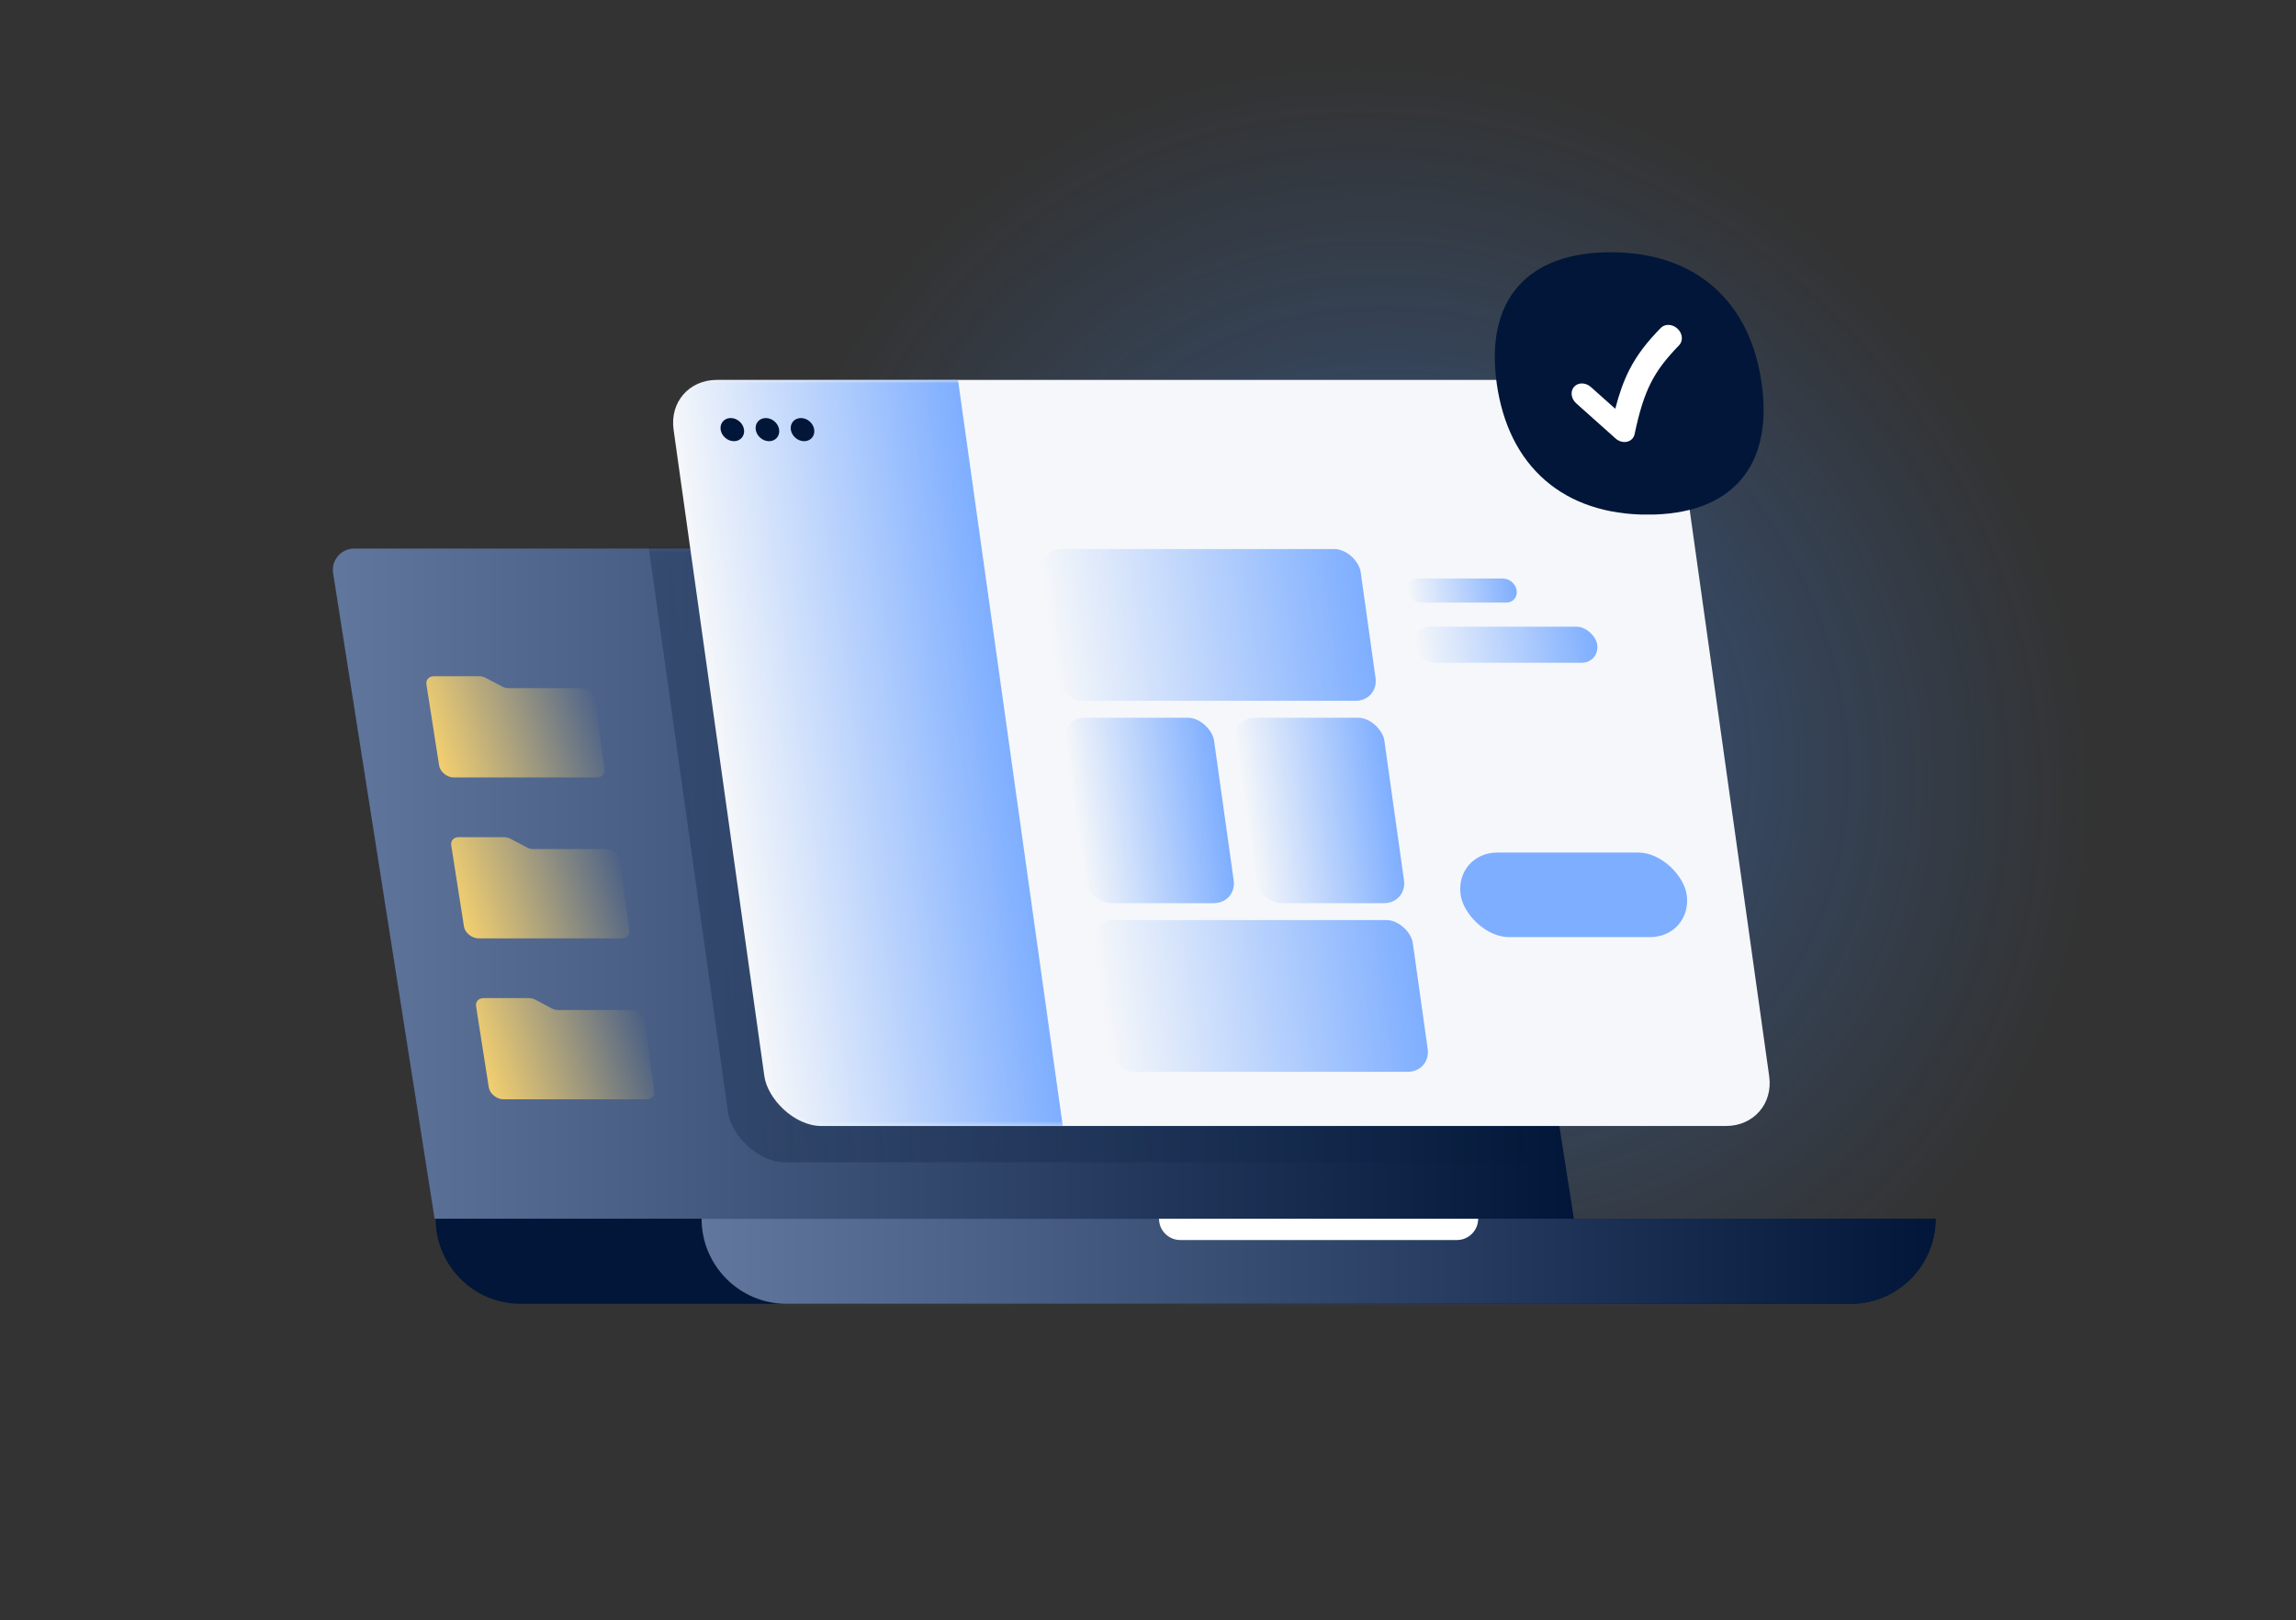 <svg width="554" height="391" viewBox="0 0 554 391" fill="none" xmlns="http://www.w3.org/2000/svg">
<rect x="0" y="0" width="554" height="391" fill="#333333" stroke="none"/>
<mask id="mask0_2677_151798" style="mask-type:alpha" maskUnits="userSpaceOnUse" x="60" y="0" width="494" height="315">
<rect x="60" y="0.871" width="494" height="314" fill="#D9D9D9"/>
</mask>
<g mask="url(#mask0_2677_151798)">
<ellipse cx="151.082" cy="168" rx="151.082" ry="168" transform="matrix(-0.707 0.707 0.707 0.707 332.662 -50.129)" fill="url(#paint0_radial_2677_151798)"/>
</g>
<path d="M355.03 136.707C354.638 134.211 352.486 132.371 349.959 132.371H85.45C82.297 132.371 79.889 135.187 80.379 138.302L104.866 294.083H379.768L355.03 136.707Z" fill="url(#paint1_linear_2677_151798)"/>
<path d="M467.041 294.082C467.041 305.423 457.848 314.617 446.506 314.617H125.65C114.309 314.617 105.115 305.423 105.115 294.082H467.041Z" fill="#011638"/>
<path d="M467.041 294.082C467.041 305.423 457.848 314.617 446.506 314.617H189.821C178.48 314.617 169.286 305.423 169.286 294.082H467.041Z" fill="url(#paint2_linear_2677_151798)"/>
<path d="M356.665 294.082C356.665 296.918 354.366 299.216 351.531 299.216H284.793C281.958 299.216 279.659 296.918 279.659 294.082H356.665Z" fill="white"/>
<path d="M145.848 185.646C145.997 186.779 145.225 187.595 144.003 187.595H109.469C107.872 187.595 106.193 186.231 105.96 184.744L102.893 165.176C102.711 164.017 103.486 163.173 104.73 163.173H115.676C116.195 163.173 116.752 163.321 117.275 163.599L121.087 165.62C121.61 165.898 122.167 166.046 122.686 166.046H140.131C141.752 166.046 143.45 167.449 143.648 168.951L145.848 185.646Z" fill="url(#paint3_linear_2677_151798)"/>
<path d="M151.839 224.478C151.988 225.611 151.216 226.427 149.993 226.427H115.46C113.863 226.427 112.184 225.063 111.951 223.576L108.883 204.008C108.702 202.849 109.476 202.005 110.721 202.005H121.667C122.185 202.005 122.743 202.153 123.266 202.431L127.078 204.452C127.601 204.73 128.158 204.878 128.677 204.878H146.122C147.743 204.878 149.441 206.281 149.639 207.783L151.839 224.478Z" fill="url(#paint4_linear_2677_151798)"/>
<path d="M157.83 263.31C157.98 264.444 157.208 265.259 155.985 265.259H121.452C119.855 265.259 118.176 263.895 117.943 262.408L114.875 242.841C114.693 241.682 115.468 240.837 116.713 240.837H127.659C128.177 240.837 128.735 240.986 129.258 241.263L133.069 243.285C133.592 243.562 134.15 243.711 134.668 243.711H152.114C153.735 243.711 155.433 245.113 155.631 246.616L157.83 263.31Z" fill="url(#paint5_linear_2677_151798)"/>
<mask id="mask1_2677_151798" style="mask-type:alpha" maskUnits="userSpaceOnUse" x="80" y="132" width="300" height="163">
<path d="M355.031 136.707C354.638 134.211 352.487 132.371 349.959 132.371H85.451C82.297 132.371 79.889 135.187 80.379 138.302L104.866 294.083H379.769L355.031 136.707Z" fill="url(#paint6_linear_2677_151798)"/>
</mask>
<g mask="url(#mask1_2677_151798)">
<g style="mix-blend-mode:multiply">
<rect width="242.456" height="181.842" rx="12.123" transform="matrix(1 0 0.139 0.99 152.085 100.432)" fill="url(#paint7_linear_2677_151798)" fill-opacity="0.45"/>
</g>
</g>
<rect width="242.456" height="181.842" rx="12.123" transform="matrix(1 0 0.139 0.99 160.842 91.674)" fill="#F5F7FA"/>
<mask id="mask2_2677_151798" style="mask-type:alpha" maskUnits="userSpaceOnUse" x="162" y="91" width="266" height="181">
<rect width="242.456" height="181.842" rx="12.123" transform="matrix(1 0 0.139 0.99 160.842 91.674)" fill="#98CAFE"/>
</mask>
<g mask="url(#mask2_2677_151798)">
<rect width="70.312" height="181.842" transform="matrix(1 0 0.139 0.99 160.842 91.674)" fill="url(#paint8_linear_2677_151798)"/>
<rect width="77.048" height="36.983" rx="5.583" transform="matrix(1 0 0.139 0.99 250.487 132.49)" fill="url(#paint9_linear_2677_151798)"/>
<rect width="77.048" height="36.983" rx="5.583" transform="matrix(1 0 0.139 0.99 263.068 222.014)" fill="url(#paint10_linear_2677_151798)"/>
<rect width="35.956" height="45.202" rx="5.583" transform="matrix(1 0 0.139 0.99 256.206 173.183)" fill="url(#paint11_linear_2677_151798)"/>
<rect width="35.956" height="45.202" rx="5.583" transform="matrix(1 0 0.139 0.99 297.298 173.183)" fill="url(#paint12_linear_2677_151798)"/>
<rect width="54.553" height="20.609" rx="10.304" transform="matrix(1 0 0.139 0.99 351 205.72)" fill="#7EAEFF"/>
<path d="M339.562 142.501C339.336 140.897 340.467 139.597 342.086 139.597H362.617C364.237 139.597 365.733 140.897 365.958 142.501C366.184 144.105 365.053 145.406 363.433 145.406H342.903C341.283 145.406 339.787 144.105 339.562 142.501Z" fill="url(#paint13_linear_2677_151798)"/>
<rect width="43.994" height="8.799" rx="4.399" transform="matrix(1 0 0.139 0.99 340.786 151.214)" fill="url(#paint14_linear_2677_151798)"/>
</g>
<circle cx="2.823" cy="2.823" r="2.823" transform="matrix(1 0 0.139 0.99 173.487 100.871)" fill="#011638"/>
<circle cx="2.823" cy="2.823" r="2.823" transform="matrix(1 0 0.139 0.99 181.956 100.871)" fill="#011638"/>
<circle cx="2.823" cy="2.823" r="2.823" transform="matrix(1 0 0.139 0.99 190.424 100.871)" fill="#011638"/>
<ellipse cx="19.704" cy="19.704" rx="19.704" ry="19.704" transform="matrix(1 0 0.139 0.99 370.663 73.013)" fill="white"/>
<g clip-path="url(#clip0_2677_151798)">
<path fill-rule="evenodd" clip-rule="evenodd" d="M366.249 69.175C371.061 63.641 378.743 60.871 388.661 60.871C398.579 60.871 407.04 63.641 413.407 69.175C419.775 74.71 423.694 82.703 425.075 92.525C426.455 102.347 424.782 110.339 419.97 115.875C415.159 121.41 407.477 124.179 397.558 124.179C387.64 124.179 379.18 121.41 372.812 115.875C366.445 110.339 362.525 102.347 361.145 92.525C359.764 82.703 361.438 74.71 366.249 69.175ZM405.149 83.313C406.169 82.265 406.005 80.477 404.784 79.321C403.562 78.165 401.745 78.078 400.725 79.127C397.411 82.534 394.991 85.597 393.108 89.315C391.737 92.023 390.683 95.014 389.748 98.639L383.863 93.384C382.608 92.263 380.798 92.236 379.819 93.322C378.84 94.409 379.064 96.198 380.318 97.319L389.813 105.797C390.601 106.502 391.652 106.801 392.589 106.59C393.526 106.378 394.216 105.685 394.411 104.759C395.563 99.3 396.737 95.535 398.343 92.364C399.94 89.211 402.025 86.525 405.149 83.313Z" fill="#011638"/>
</g>
<defs>
<radialGradient id="paint0_radial_2677_151798" cx="0" cy="0" r="1" gradientUnits="userSpaceOnUse" gradientTransform="translate(151.082 168) rotate(90) scale(168 151.082)">
<stop stop-color="#3F8DFD" stop-opacity="0.45"/>
<stop offset="0.231" stop-color="#3F8DFD" stop-opacity="0.3"/>
<stop offset="0.505" stop-color="#3F8DFD" stop-opacity="0.2"/>
<stop offset="1" stop-color="#3F8DFD" stop-opacity="0"/>
</radialGradient>
<linearGradient id="paint1_linear_2677_151798" x1="79.447" y1="213.227" x2="379.768" y2="213.227" gradientUnits="userSpaceOnUse">
<stop stop-color="#61779E"/>
<stop offset="1" stop-color="#011638"/>
</linearGradient>
<linearGradient id="paint2_linear_2677_151798" x1="169.286" y1="304.35" x2="467.041" y2="304.35" gradientUnits="userSpaceOnUse">
<stop stop-color="#61779E"/>
<stop offset="1" stop-color="#011638"/>
</linearGradient>
<linearGradient id="paint3_linear_2677_151798" x1="146.481" y1="175.384" x2="106.896" y2="189.014" gradientUnits="userSpaceOnUse">
<stop stop-color="#F4D06F" stop-opacity="0"/>
<stop offset="1" stop-color="#F4D06F"/>
</linearGradient>
<linearGradient id="paint4_linear_2677_151798" x1="152.472" y1="214.216" x2="112.887" y2="227.846" gradientUnits="userSpaceOnUse">
<stop stop-color="#F4D06F" stop-opacity="0"/>
<stop offset="1" stop-color="#F4D06F"/>
</linearGradient>
<linearGradient id="paint5_linear_2677_151798" x1="158.463" y1="253.048" x2="118.878" y2="266.678" gradientUnits="userSpaceOnUse">
<stop stop-color="#F4D06F" stop-opacity="0"/>
<stop offset="1" stop-color="#F4D06F"/>
</linearGradient>
<linearGradient id="paint6_linear_2677_151798" x1="79.447" y1="213.227" x2="522.422" y2="213.227" gradientUnits="userSpaceOnUse">
<stop stop-color="#B0CDFF"/>
<stop offset="1" stop-color="#011638"/>
</linearGradient>
<linearGradient id="paint7_linear_2677_151798" x1="242.456" y1="97.415" x2="0" y2="97.415" gradientUnits="userSpaceOnUse">
<stop stop-color="#011638" stop-opacity="0"/>
<stop offset="1" stop-color="#011638" stop-opacity="0.6"/>
</linearGradient>
<linearGradient id="paint8_linear_2677_151798" x1="70.312" y1="90.921" x2="0" y2="90.921" gradientUnits="userSpaceOnUse">
<stop stop-color="#7EAEFF"/>
<stop offset="1" stop-color="#7EAEFF" stop-opacity="0"/>
</linearGradient>
<linearGradient id="paint9_linear_2677_151798" x1="77.048" y1="18.491" x2="0" y2="18.491" gradientUnits="userSpaceOnUse">
<stop stop-color="#7EAEFF"/>
<stop offset="1" stop-color="#7EAEFF" stop-opacity="0"/>
</linearGradient>
<linearGradient id="paint10_linear_2677_151798" x1="77.048" y1="18.491" x2="0" y2="18.491" gradientUnits="userSpaceOnUse">
<stop stop-color="#7EAEFF"/>
<stop offset="1" stop-color="#7EAEFF" stop-opacity="0"/>
</linearGradient>
<linearGradient id="paint11_linear_2677_151798" x1="35.956" y1="22.601" x2="0" y2="22.601" gradientUnits="userSpaceOnUse">
<stop stop-color="#7EAEFF"/>
<stop offset="1" stop-color="#7EAEFF" stop-opacity="0"/>
</linearGradient>
<linearGradient id="paint12_linear_2677_151798" x1="35.956" y1="22.601" x2="0" y2="22.601" gradientUnits="userSpaceOnUse">
<stop stop-color="#7EAEFF"/>
<stop offset="1" stop-color="#7EAEFF" stop-opacity="0"/>
</linearGradient>
<linearGradient id="paint13_linear_2677_151798" x1="339.562" y1="142.501" x2="365.447" y2="138.863" gradientUnits="userSpaceOnUse">
<stop stop-color="#7EAEFF" stop-opacity="0"/>
<stop offset="1" stop-color="#7EAEFF"/>
</linearGradient>
<linearGradient id="paint14_linear_2677_151798" x1="0" y1="4.399" x2="43.994" y2="4.399" gradientUnits="userSpaceOnUse">
<stop stop-color="#7EAEFF" stop-opacity="0"/>
<stop offset="1" stop-color="#7EAEFF"/>
</linearGradient>
<clipPath id="clip0_2677_151798">
<rect width="63.93" height="63.93" fill="white" transform="matrix(1 0 0.139 0.99 356.696 60.871)"/>
</clipPath>
</defs>
</svg>
